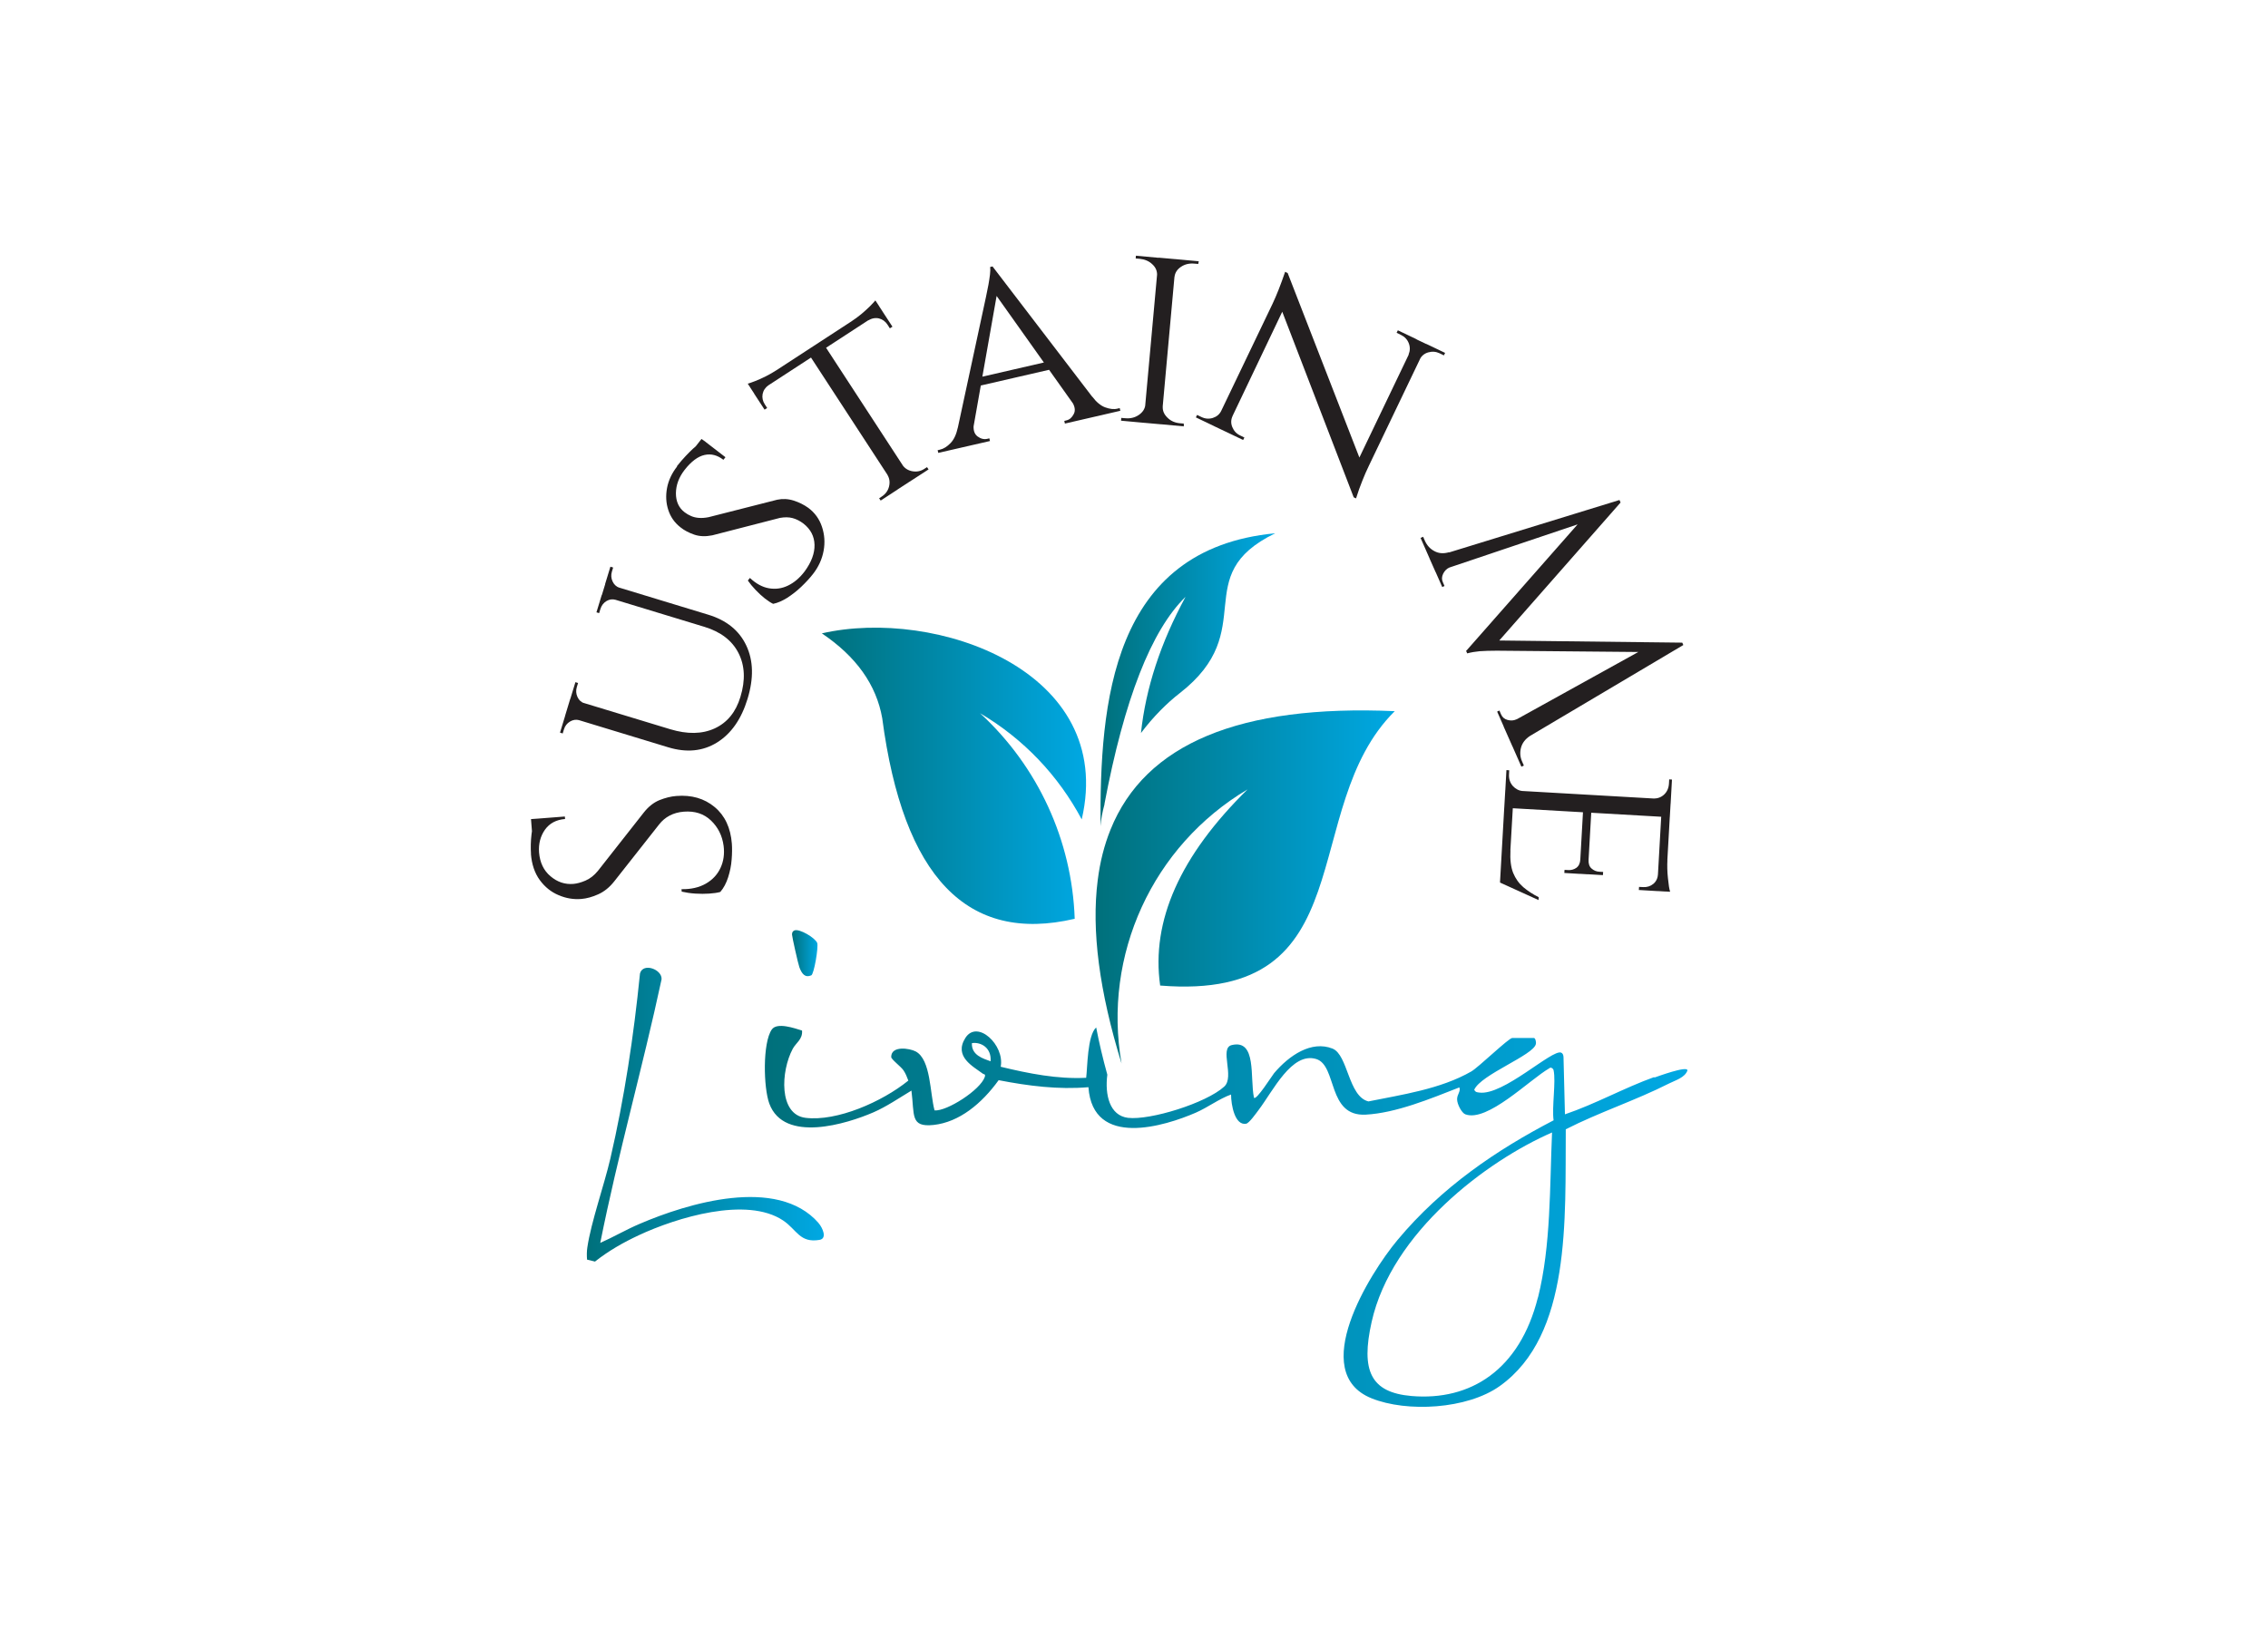 <?xml version="1.0" encoding="UTF-8"?>
<svg id="Layer_1" xmlns="http://www.w3.org/2000/svg" xmlns:xlink="http://www.w3.org/1999/xlink" version="1.1" viewBox="0 0 2197.5 1578.9">
  <!-- Generator: Adobe Illustrator 29.5.1, SVG Export Plug-In . SVG Version: 2.1.0 Build 141)  -->
  <defs>
    <style>
      .st0 {
        fill: url(#linear-gradient2);
      }

      .st1 {
        fill: url(#linear-gradient1);
      }

      .st2 {
        fill: #231f20;
      }

      .st3 {
        fill: url(#linear-gradient);
      }

      .st4 {
        fill: url(#linear-gradient4);
      }

      .st4, .st5, .st6 {
        fill-rule: evenodd;
      }

      .st5 {
        fill: url(#linear-gradient5);
      }

      .st6 {
        fill: url(#linear-gradient3);
      }
    </style>
    <linearGradient id="linear-gradient" x1="568.5" y1="1080.1" x2="798.1" y2="1080.1" gradientUnits="userSpaceOnUse">
      <stop offset="0" stop-color="#00707b"/>
      <stop offset="1" stop-color="#00a8e3"/>
    </linearGradient>
    <linearGradient id="linear-gradient1" x1="767.4" y1="923.8" x2="792" y2="923.8" xlink:href="#linear-gradient"/>
    <linearGradient id="linear-gradient2" x1="741" y1="1178.4" x2="1634.9" y2="1178.4" xlink:href="#linear-gradient"/>
    <linearGradient id="linear-gradient3" x1="796.3" y1="751.9" x2="1052.4" y2="751.9" xlink:href="#linear-gradient"/>
    <linearGradient id="linear-gradient4" x1="1061.5" y1="859.6" x2="1351.5" y2="859.6" xlink:href="#linear-gradient"/>
    <linearGradient id="linear-gradient5" x1="1066.2" y1="658.7" x2="1235.5" y2="658.7" xlink:href="#linear-gradient"/>
  </defs>
  <g>
    <path class="st2" d="M514.5,827.6c-.2-2.9-.3-6-.2-9.3.1-3.3.3-6.6.7-9.8.4-3.2.8-6.1,1.2-8.7.4-2.6.9-4.7,1.5-6.2l29.6-2.3.2,2.4c-8.5.7-15,4.1-19.5,10.4-4.4,6.3-6.3,13.6-5.7,22,.8,9.8,4.5,17.6,11.1,23.1,6.6,5.6,14,8.1,22.2,7.4,3.4-.3,7.3-1.3,11.7-3.2,4.4-1.9,8.4-5,12-9.4l44.5-56.6c4.6-5.8,9.6-9.7,15.2-12,5.6-2.2,11-3.6,16.3-4,14.8-1.2,27.1,2.4,37.1,10.7,10,8.3,15.5,20.2,16.7,35.5.3,4.3.3,9.4-.2,15.3-.4,5.9-1.6,11.6-3.4,17.3-1.8,5.6-4.3,10.4-7.6,14.2-2.8.8-6.3,1.3-10.6,1.6-4.3.3-8.8.3-13.6,0-4.8-.3-9.2-1-13.2-1.9l-.2-2.4c9.1.2,17-1.6,23.5-5.3,6.5-3.7,11.3-8.8,14.3-15.3,3-6.4,4-13.6,3-21.4-1.3-9.8-5.4-18-12.2-24.5-6.9-6.6-15.6-9.4-26.3-8.6-5.2.4-9.8,1.7-13.8,3.8-4,2.1-7.4,5-10.2,8.6l-43.5,55.2c-4.6,5.8-9.7,9.9-15.5,12.5-5.8,2.6-11.3,4.1-16.4,4.5-7.5.6-14.8-.6-22-3.7-7.2-3-13.3-7.9-18.2-14.6-4.9-6.7-7.8-15.2-8.6-25.4ZM514.5,793.8l5.6-.4,1.6,20.4-5.6.4-1.6-20.4Z"/>
    <path class="st2" d="M547.7,693.3l13.6,4.1-.2.5c-3.1-.8-6.1-.3-8.9,1.4-2.8,1.7-4.8,4.2-5.8,7.6l-1.2,3.9-2.6-.8,5.1-16.7ZM552.6,677.3l96.8,29.4c16.6,5,30.9,4.8,43.1-.8,12.1-5.6,20.5-15.8,24.9-30.5,5-16.3,4.3-30.5-1.9-42.6-6.2-12.1-17.2-20.5-32.9-25.3l-99.6-30.3,3.6-11.8,99.6,30.3c17.8,5.4,30.1,15.4,36.9,29.9,6.9,14.6,7.3,31.8,1.2,51.7-6,19.7-15.9,33.8-29.6,42.3-13.8,8.5-29.5,10-47.3,4.6l-99.9-30.4,5-16.5ZM557.5,661.1l2.6.8-1.2,3.9c-1,3.3-.8,6.5.6,9.6,1.4,3.1,3.6,5.2,6.7,6.1l-.2.5-13.6-4.1,5.1-16.7ZM583.1,576.7l13.6,4.1-.2.5c-3.1-.9-6-.5-8.9,1.2-2.9,1.8-4.8,4.3-5.9,7.8l-1.2,3.9-2.6-.8,5.1-16.7ZM591.5,549.2l2.6.8-1.2,3.9c-1,3.3-.8,6.4.6,9.5,1.4,3.1,3.6,5.1,6.6,6.2l-.2.5-13.6-4.1,5.1-16.7Z"/>
    <path class="st2" d="M655.8,451.9c3.1-3.9,6-7.3,8.6-10,2.6-2.7,4.9-5.1,7-7,2.1-1.9,4-3.5,5.7-4.7,1.8-1.2,3.4-2.3,4.8-3.3l21,16.2-2,2.5c-5.8-4.5-11.8-6.1-18.2-4.7-6.4,1.4-12.9,6.2-19.4,14.5-5.5,7.1-8.3,14.6-8.4,22.6,0,8,2.8,14.2,8.5,18.5,1.8,1.4,3.9,2.6,6.2,3.6,2.3,1,4.8,1.6,7.6,1.8,2.8.2,5.9,0,9.4-.7l66.4-16.9c5.2-1.1,10.5-.9,15.9.8,5.4,1.7,10.1,4.1,14.3,7.1,6.3,4.7,10.7,10.8,13.2,18.3,2.5,7.5,3.1,15.2,1.6,23.3-1.5,8.1-4.9,15.6-10.3,22.5-3.2,4.1-7,8.2-11.4,12.4-4.4,4.2-9,7.7-13.6,10.7-4.7,2.9-9.2,4.9-13.6,5.8-2.3-1.1-5-2.9-8-5.2-3-2.4-6-5.1-9-8.3-3-3.1-5.5-6.2-7.5-9.1l2-2.5c5.9,5.5,12,8.9,18.4,10,6.4,1.1,12.5.3,18.5-2.6s11.3-7.4,16.1-13.7c6.6-9,9.8-17.6,9.6-25.8-.2-8.3-3.8-15.1-10.6-20.5-3.4-2.6-6.9-4.4-10.6-5.4-3.7-1-7.8-1-12.3-.2l-65.6,16.9c-6.5,1.3-12.3,1.1-17.5-.7-5.2-1.8-9.6-4.1-13.2-7-5.8-4.5-9.7-10.1-11.9-16.9-2.2-6.7-2.6-13.8-1.2-21.3,1.4-7.4,4.7-14.4,9.8-20.9ZM679.7,425.4l4,2.8-11.8,15-3.8-3,11.6-14.8Z"/>
    <path class="st2" d="M724.5,371.8c1.6-.4,4.1-1.3,7.2-2.5,3.2-1.2,6.6-2.8,10.3-4.6,3.7-1.9,7-3.8,10.1-5.8l-23.8,18.7-3.8-5.8ZM850.5,294.8l4.4,6.7-123.7,80.6-4.4-6.7,123.7-80.6ZM744.6,372.7l.3.4c-3.4,2.4-5.3,5.3-6,8.8-.6,3.5.1,6.8,2.1,9.9l2.3,3.6-2.5,1.6-10.1-15.5,13.7-9ZM796.6,331.2l87.3,133.9-14.6,9.5-87.3-133.9,14.6-9.5ZM848.2,291.2l3.8,5.8-26.7,14.2c3-2,6.1-4.2,9.2-6.8,3.1-2.6,5.9-5.1,8.4-7.6,2.5-2.5,4.2-4.4,5.3-5.7ZM854.6,301.1l10.1,15.5-2.5,1.6-2.3-3.6c-2-3.1-4.8-5.1-8.2-6-3.4-.8-6.9-.2-10.5,1.9l-.3-.4,13.7-9ZM860.3,460l9.4,14.4-16.4,10.7-1.5-2.2c.1,0,1-.7,2.7-1.8,3.6-2.4,5.9-5.6,6.9-9.6,1-4.1.5-7.8-1.5-11.2l.5-.3ZM873.8,451.2l.7-.4c2.3,3.2,5.5,5.2,9.6,5.9,4.1.7,8,0,11.6-2.4l2.5-1.6,1.5,2.2-16.5,10.7-9.4-14.4Z"/>
    <path class="st2" d="M943.5,410.9c-.7,5.7.5,9.6,3.6,12,3.1,2.3,6.2,3.1,9.4,2.4l2.1-.5.6,2.6-50.1,11.5-.6-2.6,2.1-.5c3.7-.8,7.1-3,10.4-6.4,3.3-3.4,5.6-8.4,7-14.9l15.5-3.6ZM961.6,258.1l6,17.6-27.4,155.2-16.5,3.8,31.6-146.8c1-4.6,1.7-8.6,2.4-11.9.6-3.3,1.1-6.6,1.5-9.8.4-3.2.4-5.7.2-7.5l2.4-.5ZM1015.4,350.4l1.8,7.8-69.5,16-1.8-7.8,69.5-16ZM961.6,258.1l108.6,142-20.7,4.8-87-122.5-.9-24.2ZM1038.4,389l19.9-4.6c4,5.3,8.2,8.8,12.6,10.4,4.4,1.6,8.4,2.1,11.9,1.2l2.1-.5.6,2.6-53.7,12.4-.6-2.6,2.1-.5c3-.7,5.3-2.7,7.1-6.2,1.8-3.4,1.1-7.5-2-12.3Z"/>
    <path class="st2" d="M1110.5,392.7l-1.5,17.1-22.8-2.1.2-2.7,3.8.3c5,.5,9.4-.6,13.1-3.1,3.7-2.5,5.9-5.7,6.4-9.6h.8ZM1121.9,266.9h-.8c.2-4.2-1.3-7.8-4.6-10.8-3.2-3.1-7.4-4.8-12.3-5.3-.2,0-1.4-.1-3.8-.3l.2-2.7,22.8,2.1-1.5,17.1ZM1139.5,251.2l-14.5,160-16.9-1.5,14.5-160,16.9,1.5ZM1125.8,394.1h.8c-.2,4,1.3,7.5,4.6,10.7,3.2,3.2,7.3,5,12.3,5.4l3.5.3v2.7s-22.7-2.1-22.7-2.1l1.5-17.1ZM1137.2,268.2l1.5-17.1,22.8,2.1-.5,2.6-3.5-.3c-5-.5-9.4.5-13.1,3-3.7,2.4-5.9,5.7-6.4,9.8h-.8Z"/>
    <path class="st2" d="M1184.1,398.2l-7.2,15-18.2-8.7,1.2-2.4,4.1,2c3.7,1.8,7.4,2.1,11.2.9,3.7-1.2,6.5-3.5,8.2-7.1l.7.3ZM1247.6,264.5l3.9,18.5-64.4,135.1-10.9-5.2,56.7-118.3c3.9-8.2,8-18.6,12.3-31.2l2.4,1.2ZM1194.3,403.1c-1.7,3.5-1.8,7.2-.3,10.8,1.5,3.7,4,6.4,7.6,8.1l4.1,2-1.2,2.4-18.2-8.7,7.2-15,.7.4ZM1247.6,264.5l74,190.4-10,27-73.6-191.2,9.6-26.3ZM1382.7,333.7l-56.2,117.3c-2.5,5.2-4.7,10.2-6.6,15.1-2,4.9-4,10.5-6,16.9l-2.2-1-4.5-17.9,64.9-135.4,10.7,5.1ZM1364.8,343.6c1.5-3.6,1.6-7.3.2-10.9-1.4-3.7-4-6.4-7.7-8.2l-4.1-2,1.2-2.4,18.2,8.7-7.2,15-.5-.2ZM1374.8,348.3l7.2-15,18.2,8.7-1.2,2.4-4.1-2c-3.6-1.7-7.2-2-11.1-.9-3.8,1.1-6.6,3.5-8.3,7l-.7-.3Z"/>
    <path class="st2" d="M1406.3,540.7l-17.9,7.9-12-27.3,2.5-1.1c0,.2.6,1.5,1.7,3.9,2,4.4,5,7.8,9.2,10,4.2,2.3,8.9,2.6,14.1,1.1l2.4,5.4ZM1569.1,484.5l1.1,2.5-12.3,11.3-166.9,56.2-5.9-13.3,183.9-56.6ZM1405.5,549.5c-.2,0-.3.1-.5.2-.2,0-.4.2-.7.3-2.6,1.2-4.6,3.2-6,6-1.4,2.9-1.5,5.6-.3,8.2l1.6,3.7-2.2,1-6.6-15,14-6.2.8,1.7ZM1570.2,487l-121.4,138.1-28.2,5.7,120.1-136.4,29.5-7.4ZM1630,622.9l-15.5,9.2-164.2-1.5c-6.6,0-12.2.2-16.6.5-4.4.4-8.4,1.1-12.1,2.1l-1.1-2.5,13.9-10.2,195.6,2.3ZM1470.4,696.7l.8,1.7-14,6.2-6.6-15,2.2-1,1.6,3.7c1.2,2.8,3.3,4.6,6.3,5.4,3,.8,5.8.7,8.4-.5.3-.1.6-.3.7-.3.2,0,.3-.1.5-.2ZM1631,625.1l-165.6,98.2-8.5-19.2,142.5-78.9,30.6-2.3,1,2.2ZM1480,708.1l2.3,5.2c-4.5,3-7.4,6.8-8.6,11.4-1.2,4.6-.8,9.1,1.1,13.3l1.7,3.9-2.4,1.1-11.9-27.1,17.9-7.9Z"/>
    <path class="st2" d="M1490.8,872.3l-37.4-17,2.3-40.8,7.8,9.6c-.5,8.9.4,16.2,2.6,21.8,2.3,5.6,5.6,10.2,9.9,13.9,4.4,3.7,9.3,6.9,14.9,9.7l-.2,2.7ZM1461.7,855.6l-8.3-1,4.1-72.2,8.3.5-4.2,72.8ZM1617.9,792l-160.4-9.2,1-17.2,160.4,9.2-1,17.2ZM1475.6,767.2l-17.3,2.5,1.3-23.4,2.7.2-.2,3.8c-.3,4.5,1,8.2,3.6,11.3,2.7,3,6,4.7,9.9,5.1v.5ZM1530.9,846.9l-15.2-.9.2-3,3.5.2c3,.2,5.7-.6,8-2.2,2.3-1.7,3.6-4.4,3.8-8.1h.5s-.8,14-.8,14ZM1538.4,847.3l-8-.5,3.4-60.2,8,.5-3.4,60.2ZM1553.1,848.1l-15.2-.9.8-14h.5c-.2,3.8.7,6.6,2.9,8.5,2.1,1.9,4.7,3,7.7,3.1l3.5.2-.2,3ZM1606.3,863.6l-18.4-1.1.2-3,4,.2c3.7.2,7-.8,9.8-3.1,2.8-2.3,4.3-5.5,4.6-9.6h.8s-.9,16.4-.9,16.4ZM1602.1,774.4v-.5c4.1,0,7.6-1.3,10.4-4,2.8-2.7,4.4-6.3,4.6-10.8l.2-3.8,2.7.2-1.3,23.4-16.6-4.5ZM1613.8,864l-8.3-.5,4.1-72.5,8.3.5-4.1,72.5ZM1618.1,864.2l-6.9-.4,4.4-30.5c-.3,5.5-.2,11.5.5,17.8.6,6.3,1.3,10.7,2.1,13Z"/>
  </g>
  <g>
    <g>
      <path class="st3" d="M793,1185.1c-40-45.6-127.2-18.8-173.1.9-13,5.5-25.4,12.8-38.3,18.5,17.2-86.1,41-169.7,59.4-255.4.8-9.6-18-16.6-20.9-5.7-6.1,60.8-15.1,120.6-28.7,179.3-6,25.8-18.7,61.7-22.3,86.1-.6,3.9-.6,7.9-.3,11.9l7.7,1.9c13.4-10.6,27.8-18.7,42.6-25.6,36.2-16.9,104.3-37.9,139.7-14.2,13.3,8.9,16,22,35.2,18.8,7.8-1.3,3-11.8-.9-16.3Z"/>
      <path class="st1" d="M786,945.3c2.8-1.2,7.2-27.8,5.8-31.5-2-5-17.3-14.1-22.1-12.1-1.6.7-2.3,1.9-2.3,4,0,2,6,28.7,7.1,31.6,2.3,6.2,5.4,10.6,11.5,7.9Z"/>
      <path class="st0" d="M1602.8,1043.8c-29.2,10.5-57.2,26.2-86.5,36.1l-1.4-55.5c-.1-2-.7-3.6-2.3-4.3-8.8-3.5-56.1,42-79.4,38.7-2.1-.3-3.5-.2-4.8-2.7,6.3-14.7,57.5-33.5,59.7-44.3.5-2.4-.6-5.9-1.9-5.9h-20.9c-3.5,0-32.8,28.5-39.8,32.5-29.8,17.1-67.5,22.5-99.6,29-19.6-4.8-19.7-45.1-34.8-51.2-20.5-8.1-42,6.6-56.6,23.8-1.9,2.3-17.4,26.9-19.5,23.8-4.1-19,3-57-21.6-51-12.2,3,3.1,30.7-7.2,40.2-17.6,16.1-71.9,32.8-93.3,30.3-17.8-2.2-22.5-22.3-20-41.8-4.4-15.9-8-31.2-10.8-45.8-8.6,7.8-8.4,39-9.7,48.8-27.9,1.4-55.5-4.1-82.8-10.7,4-21-22.6-46.1-34.2-28-11.6,18.2,7.7,27.8,17,34.8.8.6,2.7,0,1.8,3-4.2,12.7-36.8,33.5-48.7,32.5-4.5-16.4-3.5-49.2-18.2-57.1-6-3.2-23.8-5.9-23.8,5.3,0,2.4,9.5,9.3,12,13.1,2,3,3.3,6.3,4.6,9.8-25.4,20.6-69.2,39.8-99.6,36.1-26.2-3.2-24-45.3-12.4-66.9,3-5.7,9.8-9.2,9-17.7-7.2-2.2-24.2-8.3-29.3-1-9,12.9-8.1,56.3-2.4,71.8,14.3,38.7,75.4,19.5,100.8,8.5,12.9-5.6,24.7-13.8,36.9-21.1,3.1,23.8-1.4,35.7,21.4,33.3,25-2.7,46.7-20.7,63.1-43.4,28.8,5.6,57.9,9.3,87,6.8,4.2,59.7,74.5,37.5,104,24.7,11.7-5.1,22.5-13.4,34.2-17.6,0,10.2,3.7,30.3,14.6,28.3,2.9-.5,9.5-9.9,12-13.2,14-18.4,32.2-56.7,55.9-49.5,20.5,6.3,10.5,55.9,48,53.9,29.4-1.6,62.6-15.4,90.7-26.4,1.5,3.9-2.2,6.6-2.2,11.5,0,4.8,4.5,13.3,8,14.6,21.3,7.9,62.1-33.5,81.3-44.6,1.5-1.6,3.9.3,4.2,1.9,2.4,11.1-1.8,35.7,0,48.5-54.6,28.4-108.3,64.4-151.4,116.2-26.9,32.3-86.9,128.2-25,153.2,34.1,13.8,92.7,10.7,124.3-11.9,69.4-49.5,63.2-162,63.9-248.8,32.8-16.7,67.3-27.8,100.1-44.4,5.6-2.9,15.5-5.6,17.8-12.7,0-4.8-29.5,6.1-32.1,7ZM959.8,1028.5c-7.1-2.6-18.7-5.8-18.1-17.6,9-1.3,19.1,4.7,18.1,17.6ZM1490.1,1257.4c-17.7,70.5-65.5,100.3-122.4,95.5-39.7-3.4-49.3-24.5-38.7-71.8,19.4-86.8,111.2-155.9,174.8-183.6-2.3,52.2-1,109.7-13.6,159.9Z"/>
    </g>
    <g>
      <path class="st6" d="M1041.3,890.4c-2.6-76-35.7-147.8-91.7-199.2,42,24.7,75.9,60.4,98.5,102.9,33.6-144.2-141.4-205.5-251.8-180.3,33.3,22.4,52.8,49.8,58.5,82.2,20.3,154,82.4,218.8,186.5,194.4"/>
      <path class="st4" d="M1076,804c-6,14.9-10.2,31.2-12.4,49-6.2,48.5,1.5,107.7,23.1,177.7-18.4-105,29.9-211,122.1-265.7-65.4,64.2-93.6,127.6-84.7,190.1,200.3,16.3,132-171.5,227.3-265.9-150.1-6.6-241.9,31.6-275.4,114.8"/>
      <path class="st5" d="M1070.1,779.3c19.2-101.6,45.4-168.5,78.6-200.9-24.2,44.6-38.6,88.6-43.2,132,12-16,25.5-29.3,37.5-38.6,78.9-61.3,7.5-113.7,92.6-155-159.3,15.1-169.9,165.9-169.3,283.9.5-6.9,1.9-14.1,3.9-21.3"/>
    </g>
  </g>
</svg>